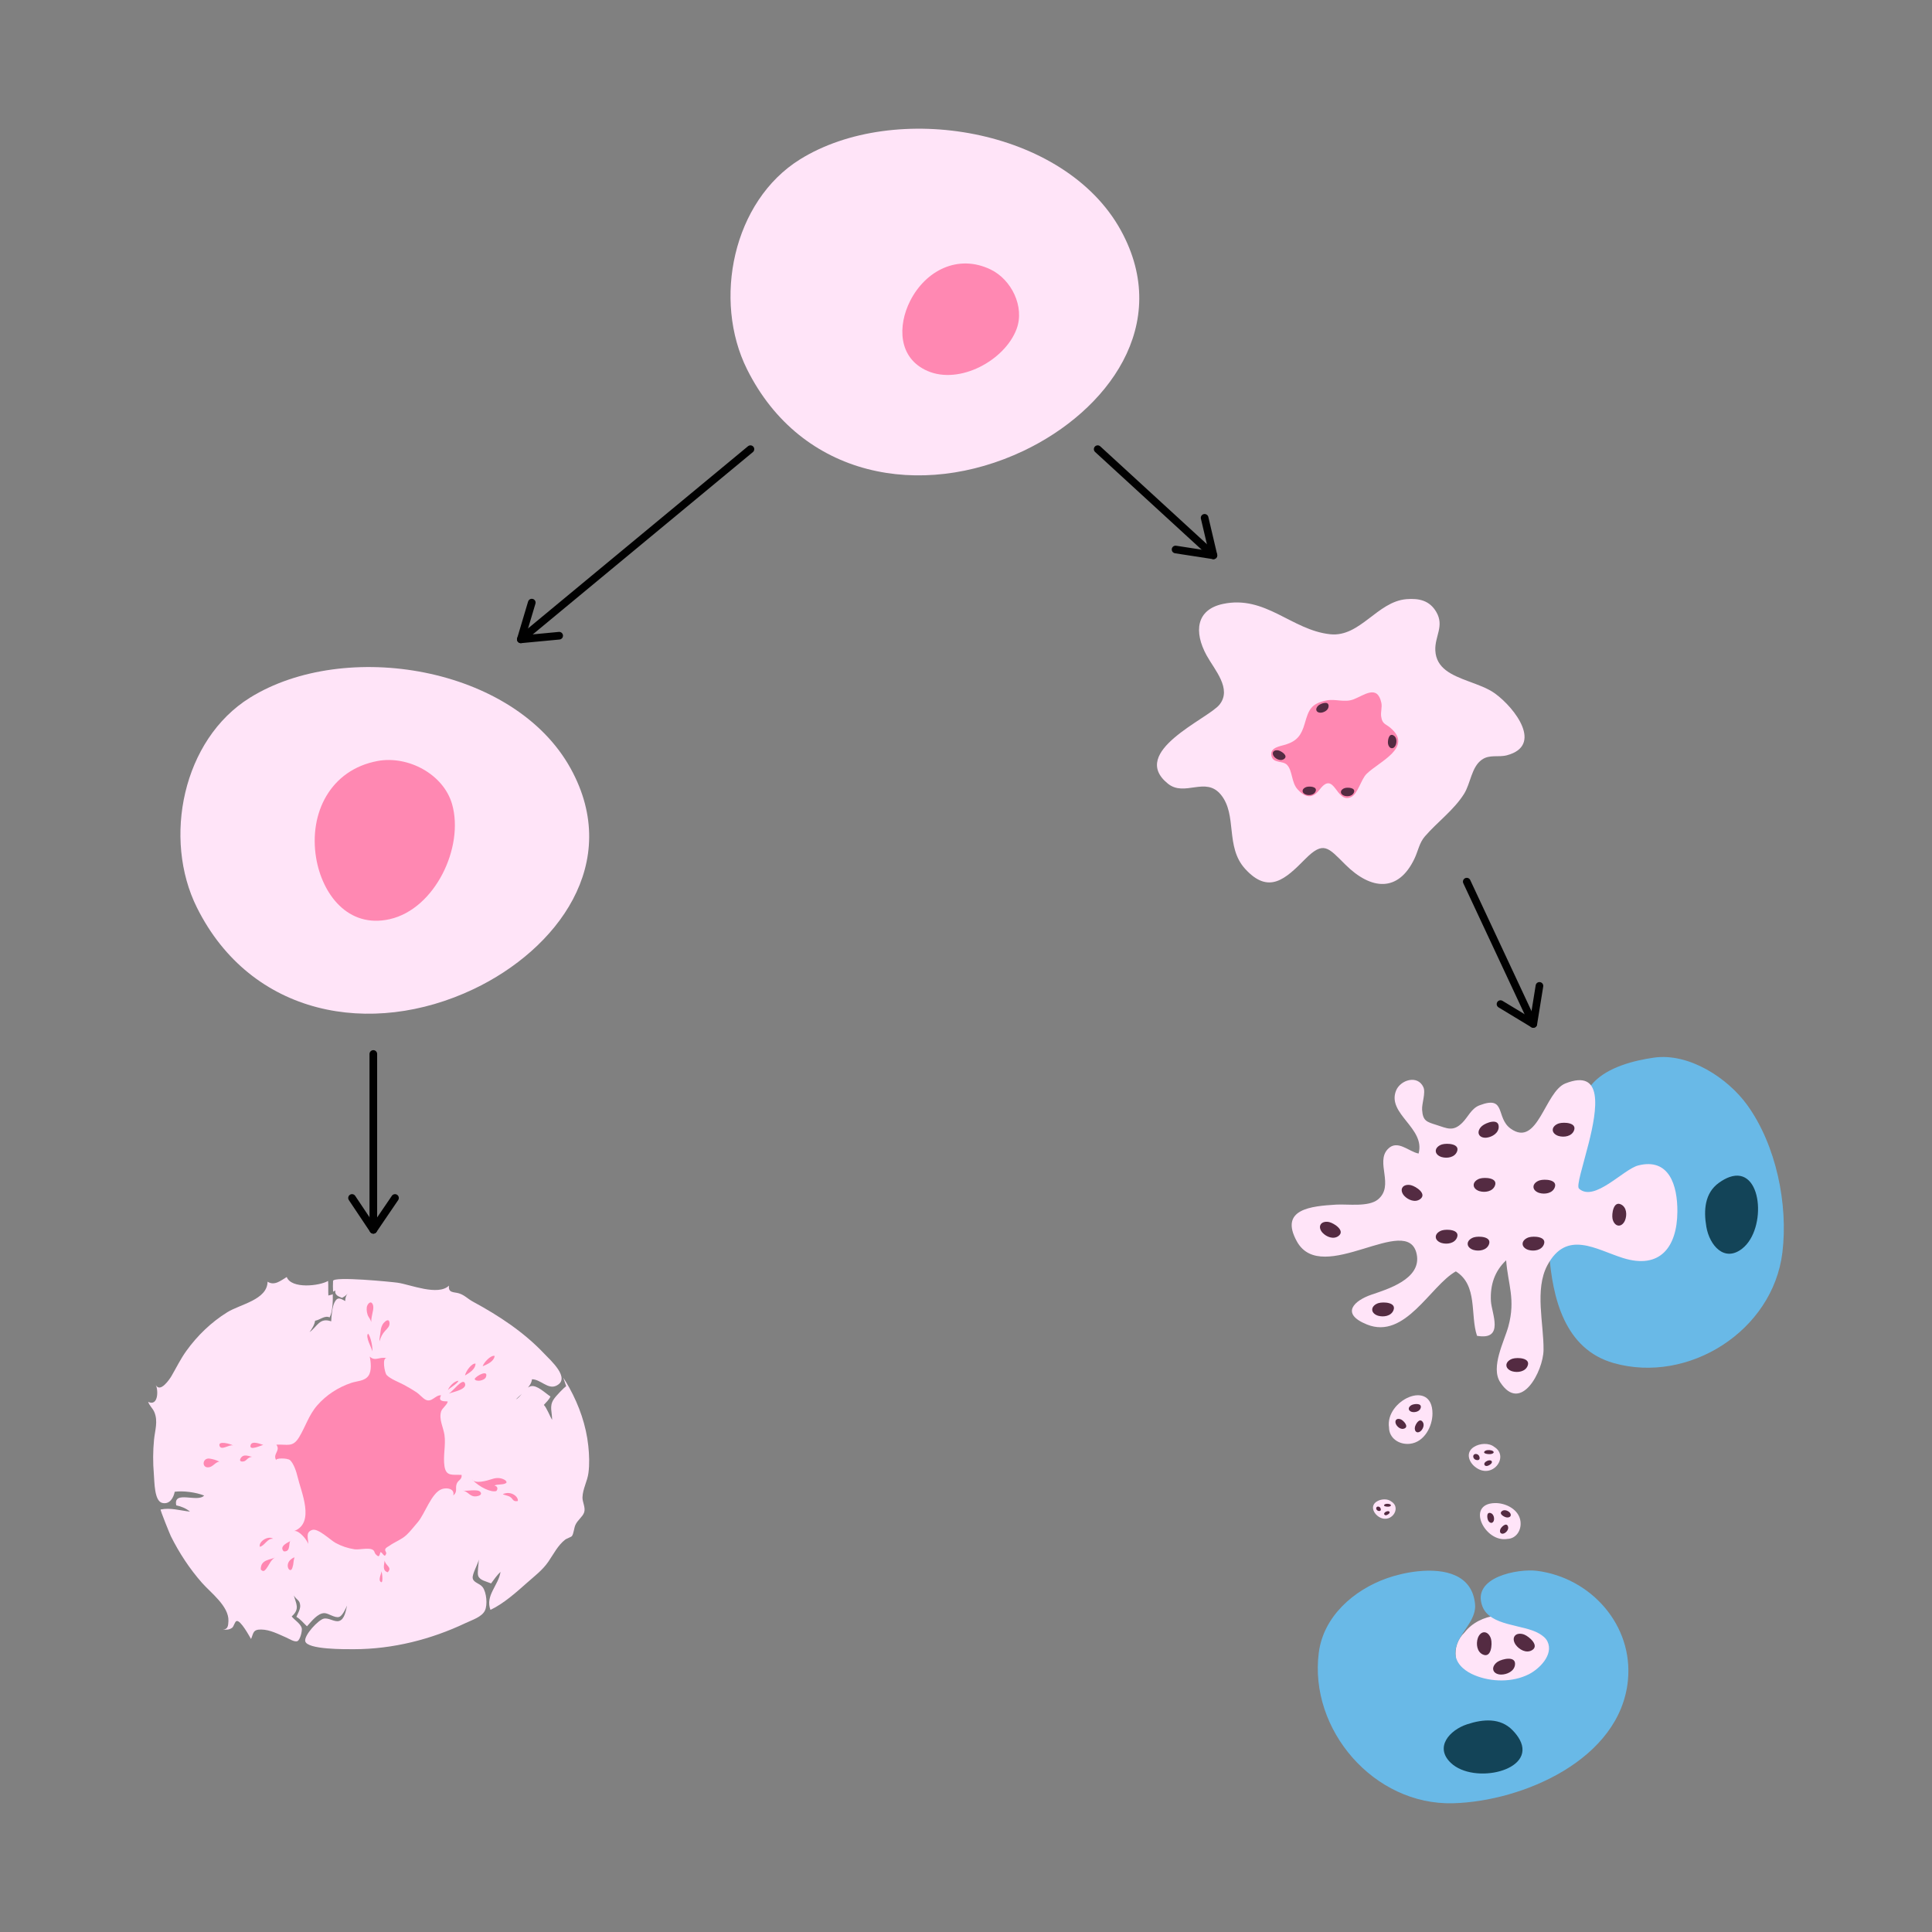 <?xml version="1.0" encoding="UTF-8"?><svg id="Layer_1" xmlns="http://www.w3.org/2000/svg" viewBox="0 0 379.339 379.339"><rect x="0" y="0" width="379.339" height="379.339" fill="#808080" stroke="none"/><defs><style>.cls-1{fill:#542b42;}.cls-2{fill:#ffe4f8;}.cls-3{fill:#69b9e7;}.cls-4{fill:#134458;}.cls-5{fill:none;stroke:#010101;stroke-linecap:round;stroke-linejoin:round;stroke-width:1.5px;}.cls-6{fill:#ff88b2;}.cls-7{fill:#010101;}</style></defs><g><path class="cls-2" d="M287.553,320.532c6.216-7.923,24.007-.787,14.628,8.051-3.422,3.224-9.731,5.039-13.763,1.529-2.985-2.598-3.646-6.92-.865-9.58Z"/><path class="cls-1" d="M300.761,324.03c1.606-.897-.533-2.714-1.487-3.09-.645-.254-1.508-.259-1.894,.316-.34,.507-.129,1.209,.231,1.703,.679,.929,2.031,1.696,3.15,1.071Z"/><path class="cls-1" d="M291.149,324.855c1.673,.764,1.873-2.035,1.611-3.028-.177-.67-.683-1.369-1.376-1.34-.61,.026-1.051,.612-1.236,1.194-.348,1.097-.165,2.641,1,3.173Z"/><path class="cls-1" d="M297.462,326.88c.222-1.826-2.506-1.169-3.373-.62-.585,.371-1.098,1.066-.861,1.717,.209,.574,.901,.817,1.512,.817,1.151-.001,2.567-.641,2.722-1.913Z"/></g><path class="cls-3" d="M304.162,245.981c-.34-4.656,2.059-9.661,2.757-14.265,.266-1.754,.936-3.588,1.314-5.346,1.027-4.779,1.058-10.055,4.648-13.835,2.858-3.01,7.87-4.303,11.855-4.874,6.879-.984,14.501,3.997,18.343,9.331,5.638,7.829,8.043,19.432,6.888,28.919-1.88,15.449-18.472,25.868-33.12,21.724-9.635-2.726-12.036-12.754-12.685-21.653Z"/><path class="cls-2" d="M220.061,45.204c-11.07-20.108-44.361-25.496-62.985-13.911-13.197,8.21-17.165,27.659-10.391,41.228,10.622,21.278,34.191,25.536,54.288,15.994,16.409-7.791,29.289-24.783,19.089-43.311Z"/><path class="cls-6" d="M182.122,72.841c6.31,2.737,15.189-2.087,17.481-8.247,1.624-4.365-1.001-9.703-5.094-11.678-6.418-3.097-12.786,.214-15.801,6.159-2.462,4.854-2.401,11.244,3.414,13.766Z"/><path class="cls-2" d="M288.278,133.751c-3.227-1.202-6.296-2.511-6.46-6.043-.13-2.782,1.814-4.778,.191-7.554-1.299-2.221-3.333-2.718-5.856-2.512-5.753,.471-9.106,7.515-14.985,6.889-7.576-.807-12.687-7.735-21.055-5.951-5.252,1.12-5.737,5.472-3.202,10.101,1.555,2.84,5.031,6.555,2.53,9.675-2.261,2.821-17.876,9.235-10.141,15.504,3.306,2.68,7.396-1.496,10.409,2.166,3.277,3.984,.802,10.206,4.76,14.561,4.662,5.129,7.954,1.966,11.778-1.893,3.644-3.677,4.516-2.302,7.924,1.082,5.044,5.009,10.404,5.493,13.575-1.231,.7-1.484,.932-3.055,2.014-4.311,2.443-2.835,5.698-5.17,7.703-8.363,1.29-2.054,1.438-5.252,3.483-6.705,1.533-1.09,3.251-.425,4.925-.87,7.147-1.901,1.654-9.223-2.314-12.118-1.447-1.055-3.39-1.723-5.279-2.426Z"/><path class="cls-6" d="M256.197,156.126c1.052,.497,2.002,.105,2.913-1.097,2.953-3.9,3.197,2.811,6.125,1.495,1.389-.624,1.969-3.471,3.088-4.575,2.473-2.44,9.27-5.206,4.635-9.073-.953-.795-1.537-.694-1.766-2.142-.15-.948,.225-1.834,.024-2.758-.791-3.637-3.376-1.452-5.46-.659-1.809,.688-3.528-.161-5.362,.223-3.027,.632-3.446,1.853-4.217,4.527-.66,2.287-1.503,3.414-3.721,4.118-1.107,.351-3.153,.554-2.823,2.2,.317,1.58,2.229,.895,3.09,1.813,1.062,1.133,.83,3.404,2.006,4.732,.514,.58,1.002,.978,1.47,1.199Z"/><path class="cls-2" d="M112.053,150.905c-11.07-20.108-44.361-25.496-62.985-13.911-13.197,8.21-17.165,27.659-10.391,41.228,10.622,21.278,34.191,25.536,54.288,15.994,16.409-7.791,29.289-24.783,19.089-43.311Z"/><path class="cls-6" d="M76.526,180.475c8.906-2.021,14.628-14.157,12.247-22.552-1.687-5.949-8.687-9.605-14.62-8.508-9.304,1.721-13.525,10.264-12.087,18.997,1.174,7.131,6.254,13.925,14.46,12.063Z"/><path class="cls-2" d="M111.165,272.168c-.294,.171-2.013,1.865-2.514,2.686-.797,1.306-.253,2.374-.244,3.922-.354-.504-1.089-2.431-1.627-2.925,.476-.521,1.019-1.029,1.298-1.654-1.058-.698-2.613-2.268-3.814-2.03-1.091,.217-2.075,2.204-2.954,2.584,.999-1.023,3.017-2.428,3.139-3.939,1.706,.007,3.122,2.039,4.75,1.278,3.005-1.405-1.177-5.069-2.368-6.329-3.975-4.205-8.87-7.431-13.936-10.167-1.122-.606-1.648-1.298-2.791-1.655-.944-.294-2.156-.024-1.945-1.516-2.135,2.087-7.606-.207-10.06-.565-1.078-.157-12.662-1.313-12.708-.347-.033,.693-.037,1.414,.008,2.106,.129-.08,.301-.156,.44-.233-.171,.903,.646,1.173,1.325,1.451,.444-.261,.817-.482,1.091-.876-.305,.412-.497,.968-.467,1.496-1.087-.609-1.541-.819-2.099,.245-.46,.879-.628,2.727-.658,3.737-2.297-.8-2.705,1.01-4.249,2.12,.476-.652,.969-1.434,1.087-2.236,.957-.157,1.893-1.106,2.848-.659,.606-1.087,.657-3.265,.621-4.556-.242,.162-.645,.158-.865,.271-.055-.947,.018-1.929-.054-2.875-1.713,1.004-7.209,1.613-8.121-.765-1.159,.689-2.412,1.788-3.764,.918-.048,3.56-5.377,4.422-7.912,5.999-3.159,1.965-5.876,4.585-8.044,7.602-1.129,1.571-1.947,3.264-2.912,4.928-.337,.581-2.228,3.406-3.084,1.732,.534,1.043,.496,4.271-1.493,3.335,.23,.718,.895,1.255,1.21,1.998,.766,1.809,.127,3.579-.054,5.406-.223,2.25-.23,4.529-.038,6.781,.132,1.552,.08,5.273,1.638,5.654,1.487,.363,2.233-1.033,2.459-2.192,1.689-.225,4.138,.097,5.774,.742-1.268,1.457-6.125-1.127-5.471,1.934,.957,.183,1.94,.596,2.699,1.225-1.923-.203-3.838-.823-5.769-.414-.137,.029,1.841,4.904,2.005,5.232,1.647,3.299,3.686,6.406,6.125,9.174,1.703,1.933,5.29,4.579,5.183,7.469-.035,.952-.116,1.683-1.099,1.689,.73,.074,1.272,.055,1.822-.344,.348-.252,.52-1.251,.892-1.328,.793-.166,2.458,2.922,2.825,3.535,.497-1.146,.34-1.886,1.988-1.863,1.751,.025,3.352,.897,4.922,1.57,.525,.225,1.64,.958,2.203,.702,.528-.24,.952-1.995,.846-2.502-.191-.917-1.471-1.657-1.978-2.345,1.677-1.474,.835-2.514,.425-4.111,.551,.929,1.186,.856,1.245,2.008,.037,.716-.504,1.591-.748,2.188,.815,.454,1.42,1.254,2.079,1.857,.92-1.017,2.114-2.576,3.401-2.587,.808-.007,2.095,1.035,2.935,.74,.605-.212,1.227-1.512,1.528-2.226-.225,.987-.472,2.693-1.539,3.023-.906,.28-1.993-.649-2.991-.463-1.084,.203-3.929,3.276-3.676,4.439,.363,1.668,7.947,1.574,9.586,1.571,7.574-.01,15.09-1.902,21.915-5.142,1.278-.607,3.166-1.183,3.774-2.433,.555-1.138,.317-3.582-.428-4.589-.586-.793-1.802-.873-1.962-1.763-.148-.823,1.019-2.743,1.193-3.678,.001,.759-.339,2.604-.118,3.204,.331,.899,1.585,1.077,2.531,1.483,.546-.762,1.207-1.671,1.849-2.266-.368,2.613-3.052,4.659-1.973,7.462,2.582-1.221,5.082-3.461,7.211-5.351,1.511-1.34,3.017-2.454,4.174-4.139,1.021-1.487,1.835-3.166,3.285-4.302,.296-.232,1.157-.498,1.313-.687,.349-.423,.428-1.591,.682-2.167,.452-1.021,1.403-1.583,1.723-2.474,.337-.941-.351-2.059-.321-2.967,.056-1.691,.954-3.153,1.171-4.795,.23-1.737,.158-3.563-.025-5.3-.425-4.021-1.778-7.894-3.723-11.426-.375-.681-.773-1.342-1.193-1.985"/><path class="cls-6" d="M73.37,304.441c.209,.228,.157,.489,.418,.753,.645,.65,.651,.371,.923-.453,.437,.092,.772,1.266,1.1,.358,.129-.358-.285-.564-.167-.909,.119-.345,.516-.476,.774-.661,1.063-.763,2.46-1.26,3.408-2.157,.768-.726,1.483-1.672,2.185-2.474,1.412-1.615,2.705-5.851,4.779-6.534,1.009-.332,2.533-.055,2.208,1.266,.918-.745,.322-1.423,.686-2.321,.309-.763,1.062-.784,.949-1.72-1.783-.087-3.043,.351-3.358-1.683-.318-2.054,.293-4.14-.009-6.179-.22-1.487-1.117-3.037-.662-4.576,.201-.677,1.334-1.448,1.286-1.99-1.006-.019-1.885-.056-1.3-1.207-1.137-.057-1.79,1.45-2.986,.892-.566-.264-1.247-1.089-1.804-1.462-.801-.536-1.638-1.016-2.486-1.474-.956-.517-2.658-1.143-3.396-1.931-.41-.437-.963-3.59,.058-3.287-1.403-.417-2.296,.715-3.383-.341,.228,1.071,.428,2.834-.259,3.787-.766,1.062-2.189,.989-3.371,1.387-2.574,.868-4.899,2.374-6.687,4.426-1.656,1.901-2.308,4.205-3.557,6.254-1.253,2.056-2.301,1.33-4.462,1.45,.917,1.191-.841,1.863,.011,3.085-.34-.488,2.176-.493,2.675-.049,.718,.637,1.263,2.314,1.472,3.222,.686,2.981,3.51,9.093-.657,10.699,.985-.206,2.677,1.91,2.743,2.578,.101-1.104-.627-2.29,.783-2.792,1.152-.41,3.572,1.981,4.591,2.541,1.146,.63,2.402,1.053,3.695,1.25,.972,.148,2.717-.356,3.543,.065,.116,.059,.197,.121,.257,.187Z"/><path class="cls-6" d="M73.119,265.331c-.119-.639-1.465-2.919-.837-3.478,.524,.657,.907,2.637,.837,3.478"/><path class="cls-6" d="M74.507,263.383c-.044-.635,.159-1.301,.213-1.933,.054-.629,.22-1.248,.649-1.729,.35-.392,1.016-.878,1.109-.013,.076,.704-.404,1.108-.825,1.559-.595,.637-.899,1.279-1.146,2.116"/><path class="cls-6" d="M72.964,259.868c-.089-.522-.316-.877-.587-1.307-.317-.501-.447-1.328-.358-1.911,.086-.561,.767-1.428,1.17-.543,.154,.338,.122,.789,.063,1.142-.088,.521-.531,2.118-.287,2.618"/><path class="cls-6" d="M87.926,272.997c.242-.765,1.247-1.821,2.081-1.895-.129,.595-2.002,1.548-2.081,1.895"/><path class="cls-6" d="M93.194,270.746c.379-.694,2.771-1.88,2.221-.383-.28,.763-2.028,1.011-2.221,.383"/><path class="cls-6" d="M94.766,268.262c.225-.769,1.655-2.265,2.363-2.026-.181,1.111-1.441,1.629-2.363,2.026"/><path class="cls-6" d="M91.303,270.069c.119-.792,1.333-2.469,2.067-2.328-.029,1.125-1.207,1.809-2.067,2.328"/><path class="cls-6" d="M51.696,283.709c-.488-.147-2.199-.898-2.483,0-.409,1.295,2.124,.036,2.483,0"/><path class="cls-6" d="M43.072,286.983c-.765,.084-1.218,.963-2.01,1.103-1.53,.27-1.376-1.912,.1-1.695,.61,.09,1.296,.28,1.91,.592Z"/><path class="cls-6" d="M45.771,283.817c-.458-.313-2.997-1.016-2.669,.053,.321,1.049,1.934-.338,2.669-.053"/><path class="cls-6" d="M49.491,286.019c-.443,.027-1.724-.778-2.299,.42-.221,.461,.211,.592,.618,.509,.692-.141,.641-.737,1.68-.93"/><path class="cls-6" d="M57.157,302.506c-.541,.322-2.428,1.051-1.462,2.089,1.583,.196,.799-1.992,1.462-2.089"/><path class="cls-6" d="M53.627,302.139c-.914-.715-2.898,.517-2.61,1.559,.97-.182,1.449-1.706,2.61-1.559"/><path class="cls-6" d="M57.819,305.762c-2.415,1.007-.878,3.514-.418,2.087,.337-1.046,.1-.944,.418-2.087"/><path class="cls-6" d="M54.027,305.762c-.729,.549-2.893,.316-2.822,2.402,.469,.512,.742,.277,1.058-.134,.661-.862,.806-1.625,1.764-2.267"/><path class="cls-6" d="M75.524,306.384c-.05,.759-.563,1.959,.6,2.326,.981-1.019-.459-1.251-.6-2.326"/><path class="cls-6" d="M74.911,308.494c.114,.305,.423,2.8-.246,2.012-.373-.439,.236-1.59,.246-2.012"/><path class="cls-6" d="M91.181,292.74c.832,.329,1.241,1.198,2.32,1.06,.454-.058,1.268-.281,.815-.863-.514-.661-2.827-.067-3.491-.286"/><path class="cls-6" d="M92.651,290.455c.646,.932,2.687,.361,4.129-.1,.714-.228,1.498-.205,2.167,.134,.289,.146,.514,.332,.514,.58-.355,.562-1.863,.26-2.392,.623,.571,.073,.794,.595,.386,1.063-.988,.319-3.276-.69-4.804-2.3Z"/><path class="cls-6" d="M98.728,293.37c1.637-.757,3.128,.555,2.939,1.349-1.009,.184-.892-.419-1.52-.817-.417-.265-1.183-.353-1.419-.532"/><path class="cls-6" d="M88.136,273.627c.831-.495,2.661-3.066,3.129-2.079,.6,1.267-2.298,1.733-3.129,2.079"/><path class="cls-1" d="M265.827,155.617c.413-.988-1.219-1.052-1.791-.881-.387,.115-.784,.423-.754,.825,.026,.354,.376,.6,.718,.697,.645,.182,1.54,.047,1.827-.641Z"/><path class="cls-1" d="M258.308,155.398c.413-.988-1.219-1.052-1.791-.881-.387,.115-.784,.423-.754,.825,.026,.354,.376,.6,.718,.697,.645,.182,1.54,.047,1.827-.641Z"/><path class="cls-1" d="M260.868,138.614c-.011-1.071-1.535-.484-1.994-.101-.31,.259-.553,.698-.366,1.056,.164,.315,.582,.403,.935,.356,.664-.088,1.433-.565,1.425-1.311Z"/><path class="cls-1" d="M273.597,144.384c-.94-.512-1.171,1.105-1.059,1.692,.075,.396,.341,.823,.744,.834,.355,.01,.635-.312,.766-.643,.247-.623,.204-1.527-.451-1.883Z"/><path class="cls-1" d="M252.129,149.019c.859-.639-.513-1.526-1.092-1.671-.391-.098-.89-.035-1.069,.326-.158,.318,.017,.708,.262,.965,.462,.485,1.301,.825,1.899,.38Z"/><path class="cls-2" d="M311.908,224.561c1.739-6.887,2.939-14.805-4.553-11.833-4.048,1.606-5.406,12.692-10.744,8.873-2.985-2.135-.803-6.608-6.121-4.575-1.609,.615-2.234,2.291-3.38,3.428-1.82,1.805-2.956,1.092-5.135,.402-1.869-.592-2.609-.768-2.751-2.966-.078-1.205,.743-3.332,.252-4.427-1.126-2.487-4.526-1.433-5.369,.681-1.823,4.574,5.811,7.34,4.425,12.35-1.968-.38-4.175-2.868-6.066-.852-2.423,2.583,1.357,7.139-1.89,9.849-1.858,1.551-6.002,.892-8.241,1.031-4.803,.297-11.249,.826-7.693,7.236,4.949,8.919,21.826-5.866,23.524,2.517,.988,4.879-5.848,6.885-8.895,7.929-3.29,1.128-6.229,3.695-.872,5.856,7.499,3.025,12.452-7.626,17.449-10.431,4.373,2.747,2.775,8.532,4.157,12.652,5.472,.944,2.856-4.456,2.73-6.818-.171-3.201,.748-5.905,2.991-8.008,.35,4.727,1.891,7.658,.432,12.993-.795,2.907-3.528,7.985-1.599,10.95,4.057,6.236,8.448-2.194,8.507-6.32,.072-5.127-1.797-11.877,.753-16.645,3.78-7.068,9.56-3.083,14.862-1.422,7.307,2.273,10.618-2.211,10.665-9.107,.035-5.176-1.614-10.606-7.679-9.073-2.922,.738-8.623,7.278-11.637,4.552-.546-.494,.774-4.45,1.877-8.82Z"/><path class="cls-1" d="M303.115,244.378c.675-1.613-1.99-1.718-2.926-1.439-.631,.188-1.28,.691-1.231,1.348,.043,.579,.613,.98,1.172,1.138,1.053,.297,2.514,.077,2.985-1.047Z"/><path class="cls-1" d="M299.93,268.208c.675-1.613-1.99-1.718-2.926-1.439-.631,.188-1.28,.691-1.231,1.348,.043,.579,.613,.98,1.172,1.138,1.053,.297,2.514,.077,2.985-1.047Z"/><path class="cls-1" d="M309.032,222.007c.675-1.613-1.99-1.718-2.926-1.439-.631,.188-1.28,.691-1.231,1.348,.043,.579,.613,.98,1.172,1.138,1.053,.297,2.514,.077,2.985-1.047Z"/><path class="cls-1" d="M293.507,232.84c.675-1.613-1.99-1.718-2.926-1.439-.631,.188-1.28,.691-1.231,1.348,.043,.579,.613,.98,1.172,1.138,1.053,.297,2.514,.077,2.985-1.047Z"/><path class="cls-1" d="M286.064,226.14c.675-1.613-1.99-1.718-2.926-1.439-.631,.188-1.28,.691-1.231,1.348,.043,.579,.613,.98,1.172,1.138,1.053,.297,2.514,.077,2.985-1.047Z"/><path class="cls-1" d="M273.587,257.296c.675-1.613-1.99-1.718-2.926-1.439-.631,.188-1.28,.691-1.231,1.348,.043,.579,.613,.98,1.172,1.138,1.053,.297,2.514,.077,2.985-1.047Z"/><path class="cls-1" d="M286.064,243.015c.675-1.613-1.99-1.718-2.926-1.439-.631,.188-1.28,.691-1.231,1.348,.043,.579,.613,.98,1.172,1.138,1.053,.297,2.514,.077,2.985-1.047Z"/><path class="cls-1" d="M305.249,233.192c.675-1.613-1.99-1.718-2.926-1.439-.631,.188-1.28,.691-1.231,1.348,.043,.579,.613,.98,1.172,1.138,1.053,.297,2.514,.077,2.985-1.047Z"/><path class="cls-1" d="M292.329,244.378c.675-1.613-1.99-1.718-2.926-1.439-.631,.188-1.28,.691-1.231,1.348,.043,.579,.613,.98,1.172,1.138,1.053,.297,2.514,.077,2.985-1.047Z"/><path class="cls-1" d="M294.264,221.228c-.018-1.748-2.507-.791-3.256-.166-.506,.422-.903,1.141-.598,1.725,.268,.515,.951,.658,1.526,.582,1.085-.143,2.34-.923,2.328-2.141Z"/><path class="cls-1" d="M318.338,236.517c-1.536-.836-1.912,1.805-1.73,2.763,.123,.647,.557,1.344,1.215,1.362,.58,.016,1.038-.51,1.251-1.05,.403-1.017,.333-2.493-.737-3.076Z"/><path class="cls-1" d="M278.843,235.441c1.403-1.044-.837-2.492-1.784-2.729-.639-.16-1.454-.058-1.746,.532-.258,.52,.028,1.156,.428,1.576,.754,.792,2.124,1.348,3.101,.621Z"/><path class="cls-1" d="M262.797,242.686c1.403-1.044-.837-2.492-1.784-2.729-.639-.16-1.454-.058-1.746,.532-.258,.52,.028,1.156,.428,1.576,.754,.792,2.124,1.348,3.101,.621Z"/><path class="cls-4" d="M339.549,231.118c-.629,.226-1.311,.591-2.044,1.117-2.797,2.007-3.035,5.395-2.465,8.674,.618,3.557,3.486,7.017,7.025,4.258,4.919-3.836,3.981-16.38-2.516-14.05Z"/><path class="cls-3" d="M278.435,308.51c5.19-.533,10.67,.608,11.19,6.51,.225,2.554-1.975,4.713-3.092,6.796-.551,1.028-.926,2.21-.713,3.357,.336,1.811,2.024,3.059,3.728,3.759,3.284,1.349,7.433,1.423,10.646-.209,2.053-1.043,4.891-3.825,3.644-6.427-.33-.69-.979-1.168-1.637-1.558-3.117-1.845-9.675-1.394-11.153-5.375-2.135-5.75,7.088-7.401,10.727-6.937,10.594,1.35,18.92,10.654,17.862,21.498-1.515,15.544-20.654,23.775-34.344,24.137-15.557,.411-28.302-14.469-26.356-29.567,.917-7.115,6.832-12.267,13.289-14.58,1.72-.616,3.937-1.171,6.21-1.404Z"/><path class="cls-4" d="M298.393,341.583c-.316-.589-.777-1.21-1.406-1.858-2.397-2.472-5.782-2.209-8.942-1.163-3.427,1.134-6.429,4.48-3.179,7.575,4.517,4.302,16.787,1.53,13.527-4.554Z"/><g><path class="cls-2" d="M295.976,302.159c-4.429,.791-8.235-6.882-2.479-7.036,2.1-.056,4.742,1.217,5.042,3.586,.222,1.754-.844,3.391-2.562,3.45Z"/><path class="cls-1" d="M292.615,297.062c-.802-.179-.63,1.063-.424,1.473,.139,.277,.425,.535,.725,.458,.264-.068,.403-.365,.43-.636,.05-.512-.172-1.17-.731-1.294Z"/><path class="cls-1" d="M296.064,299.648c-.33-.752-1.23,.121-1.438,.53-.141,.276-.18,.66,.06,.856,.211,.173,.532,.109,.767-.03,.442-.262,.841-.831,.611-1.355Z"/><path class="cls-1" d="M294.866,296.726c-.617,.542,.487,1.136,.94,1.21,.305,.051,.683-.028,.798-.316,.101-.253-.057-.54-.261-.722-.384-.342-1.046-.55-1.476-.172Z"/></g><g><path class="cls-2" d="M272.728,280.304c-.824-5.349,8.51-9.704,8.531-2.78,.008,2.527-1.599,5.667-4.456,5.959-2.116,.216-4.053-1.112-4.075-3.18Z"/><path class="cls-1" d="M278.952,276.409c.238-.959-1.26-.788-1.758-.552-.337,.159-.656,.496-.572,.859,.074,.32,.427,.495,.753,.535,.614,.075,1.411-.174,1.577-.842Z"/><path class="cls-1" d="M275.744,280.482c.914-.376-.11-1.482-.596-1.744-.328-.177-.788-.235-1.031,.048-.214,.249-.146,.637,.014,.923,.303,.539,.975,1.035,1.612,.773Z"/><path class="cls-1" d="M279.292,279.126c-.635-.758-1.379,.553-1.482,1.095-.07,.366,.014,.822,.357,.968,.302,.129,.651-.053,.876-.293,.423-.452,.692-1.243,.25-1.77Z"/></g><g><path class="cls-2" d="M293.384,284.089c3.097,1.888-.449,6.652-3.824,3.87-1.231-1.015-1.782-2.798-.191-3.837,1.178-.769,2.998-.859,4.015-.033Z"/><path class="cls-1" d="M291.501,287.664c.321,.463,1.147-.089,1.334-.345,.127-.173,.157-.411-.07-.53-.2-.105-.499-.062-.716,.027-.409,.168-.772,.525-.548,.848Z"/><path class="cls-1" d="M291.469,284.99c-.372,.446,.786,.561,1.208,.51,.285-.034,.592-.16,.602-.351,.009-.169-.221-.304-.457-.367-.445-.12-1.094-.102-1.353,.208Z"/><path class="cls-1" d="M289.976,286.68c.753,.101,.568-.668,.367-.919-.135-.17-.408-.326-.687-.275-.246,.046-.369,.232-.389,.4-.037,.318,.184,.723,.708,.793Z"/></g><g><path class="cls-2" d="M273.175,294.812c2.226,1.357-.323,4.782-2.749,2.782-.885-.73-1.281-2.011-.138-2.758,.847-.553,2.155-.618,2.886-.024Z"/><path class="cls-1" d="M271.821,297.382c.231,.333,.824-.064,.959-.248,.091-.124,.113-.296-.051-.381-.144-.075-.359-.044-.515,.02-.294,.12-.555,.377-.394,.609Z"/><path class="cls-1" d="M271.798,295.459c-.267,.321,.565,.403,.868,.367,.205-.025,.425-.115,.433-.253,.006-.122-.159-.218-.329-.264-.32-.086-.786-.074-.973,.15Z"/><path class="cls-1" d="M270.725,296.674c.541,.072,.408-.48,.264-.661-.097-.122-.293-.235-.494-.198-.177,.033-.265,.166-.279,.288-.027,.229,.132,.52,.509,.57Z"/></g><g><line class="cls-5" x1="147.345" y1="88.191" x2="102.26" y2="125.531"/><path class="cls-7" d="M103.933,117.742c.186-.154,.444-.215,.693-.141,.397,.118,.623,.536,.504,.933l-1.833,6.146,6.426-.607c.413-.039,.778,.265,.817,.677,.037,.414-.269,.779-.676,.817l-7.534,.712c-.249,.023-.493-.078-.65-.271-.158-.193-.21-.452-.14-.69l2.151-7.212c.045-.148,.13-.272,.241-.364Z"/></g><g><line class="cls-5" x1="215.525" y1="88.191" x2="238.255" y2="109.039"/><path class="cls-7" d="M230.31,108.445c-.178-.163-.274-.41-.235-.667,.063-.409,.446-.69,.855-.627l6.339,.977-1.478-6.283c-.095-.404,.156-.807,.559-.902,.405-.093,.809,.16,.902,.558l1.733,7.367c.057,.243-.01,.499-.179,.681-.17,.183-.419,.27-.664,.232l-7.438-1.147c-.153-.024-.288-.092-.393-.189Z"/></g><g><line class="cls-5" x1="287.992" y1="173.106" x2="301.057" y2="201.046"/><path class="cls-7" d="M293.939,197.468c-.102-.219-.097-.484,.038-.706,.214-.354,.675-.468,1.03-.253l5.488,3.32,1.029-6.372c.066-.409,.452-.687,.86-.621,.41,.068,.687,.457,.621,.859l-1.206,7.471c-.04,.247-.199,.457-.426,.561-.227,.104-.49,.09-.703-.038l-6.439-3.896c-.132-.08-.231-.194-.292-.324Z"/></g><g><line class="cls-5" x1="73.301" y1="206.942" x2="73.301" y2="241.472"/><path class="cls-7" d="M68.369,235.215c0-.242,.117-.479,.333-.624,.344-.23,.81-.138,1.04,.207l3.565,5.332,3.631-5.336c.234-.343,.7-.431,1.042-.198,.343,.236,.428,.705,.198,1.042l-4.258,6.256c-.141,.207-.374,.33-.623,.328-.25-.001-.482-.126-.62-.333l-4.182-6.256c-.086-.129-.127-.274-.127-.417Z"/></g></svg>